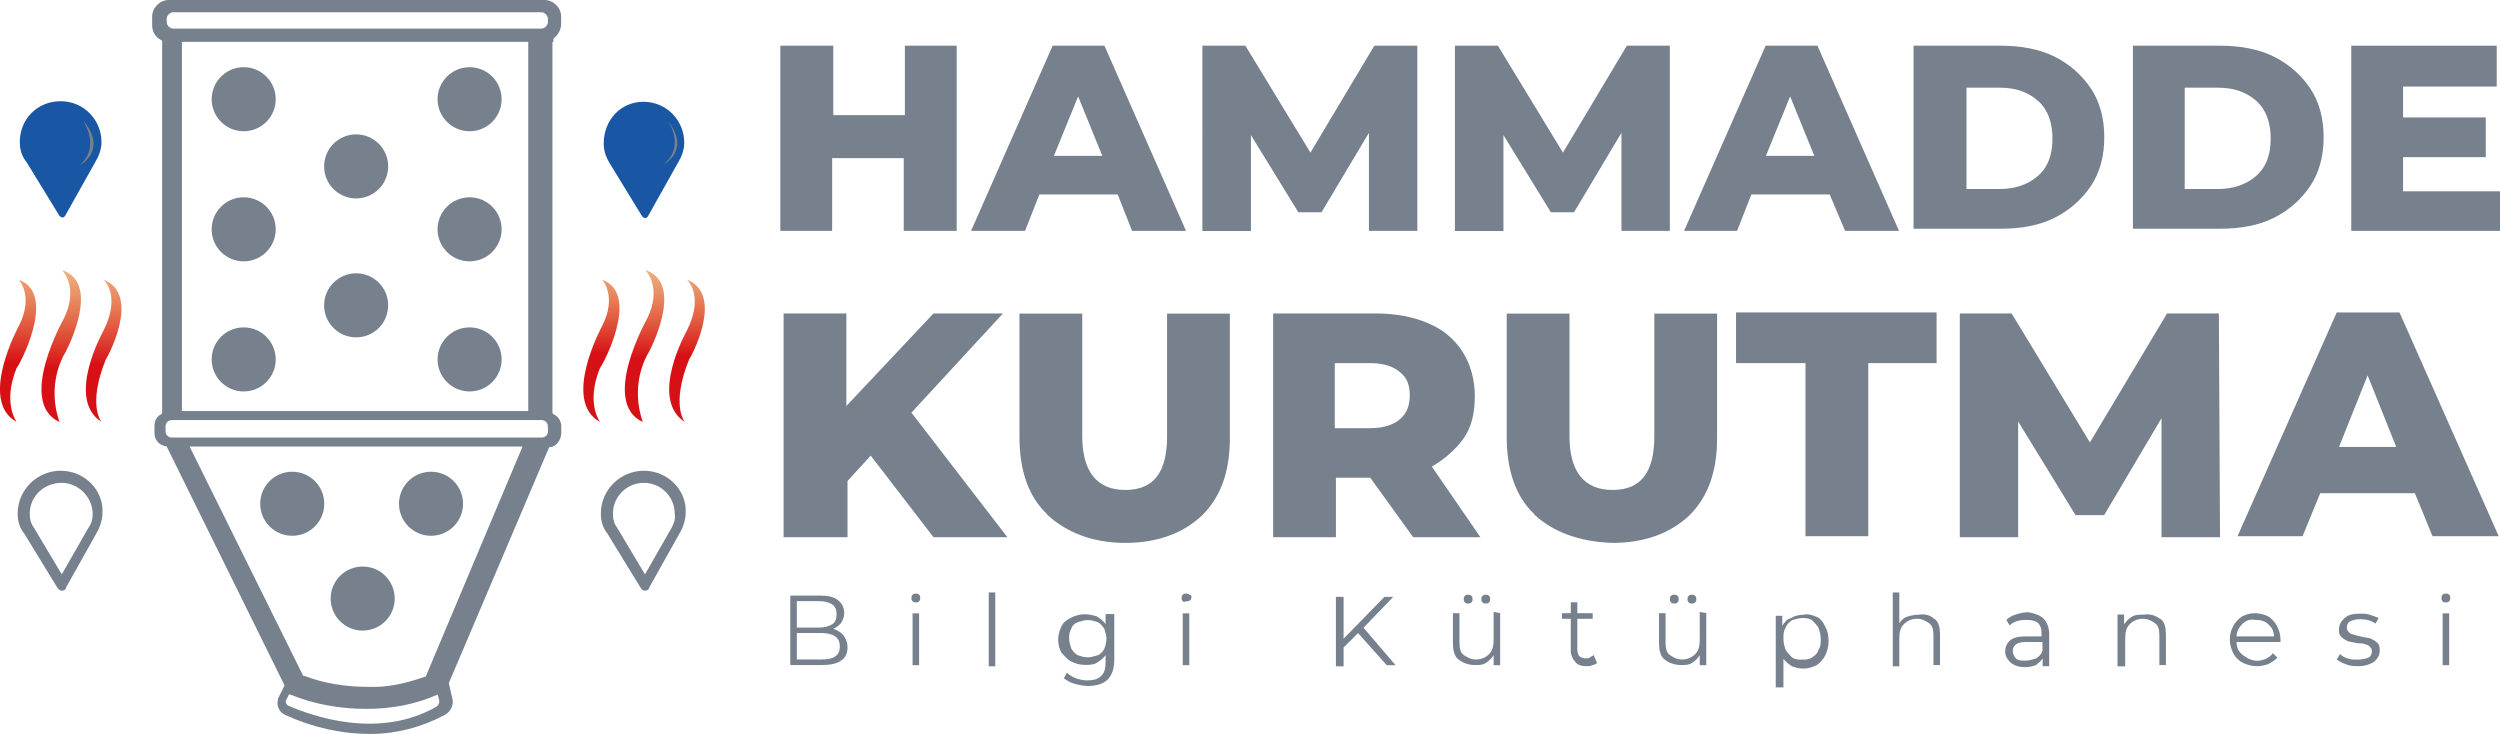 <?xml version="1.0" encoding="UTF-8"?>
<svg id="Layer_1" xmlns="http://www.w3.org/2000/svg" xmlns:xlink="http://www.w3.org/1999/xlink"
     viewBox="0 0 175.63 51.57">
    <defs>
        <style>
            .cls-1{fill:url(#linear-gradient-2);}.cls-2{fill:#76818d;}.cls-3{fill:#1957a4;}.cls-4{fill:url(#linear-gradient-6);}.cls-5{isolation:isolate;}.cls-6{fill:url(#linear-gradient-5);}.cls-7{fill:url(#linear-gradient-3);}.cls-8{fill:url(#linear-gradient);}.cls-9{fill:url(#linear-gradient-4);}
        </style>
        <linearGradient id="linear-gradient" x1="-342.62" y1="114" x2="-342.62" y2="114.98"
                        gradientTransform="translate(1150.4 1494.45) scale(3.22 -12.89)" gradientUnits="userSpaceOnUse">
            <stop offset="0" stop-color="#d71016"/>
            <stop offset="1" stop-color="#e7c300" stop-opacity="0"/>
        </linearGradient>
        <linearGradient id="linear-gradient-2" x1="-348.56" y1="116.81" x2="-348.56" y2="117.73"
                        gradientTransform="translate(1296.48 1639.45) scale(3.59 -13.82)"
                        xlink:href="#linear-gradient"/>
        <linearGradient id="linear-gradient-3" x1="-343.06" y1="114" x2="-343.06" y2="114.98"
                        gradientTransform="translate(1164.18 1494.3) scale(3.27 -12.89)" xlink:href="#linear-gradient"/>
        <linearGradient id="linear-gradient-4" x1="-233.12" y1="113.95" x2="-233.12" y2="115.03"
                        gradientTransform="translate(757.75 1494.45) scale(3.22 -12.89)" xlink:href="#linear-gradient"/>
        <linearGradient id="linear-gradient-5" x1="-239.33" y1="116.76" x2="-239.33" y2="117.77"
                        gradientTransform="translate(862.37 1639.45) scale(3.59 -13.82)" xlink:href="#linear-gradient"/>
        <linearGradient id="linear-gradient-6" x1="-233.6" y1="113.95" x2="-233.6" y2="115.03"
                        gradientTransform="translate(765.6 1494.3) scale(3.27 -12.89)" xlink:href="#linear-gradient"/>
    </defs>
    <g id="Group_763">
        <g class="cls-5">
            <path class="cls-2"
                  d="m59.31,44.71c.15.23.23.46.23.77,0,.39-.15.77-.46.93-.31.23-.77.31-1.39.31h-2.17v-4.88h2.09c.54,0,.93.08,1.24.31.31.23.46.54.46.93,0,.23-.08.46-.23.7-.15.15-.31.31-.54.39.39.15.62.31.77.54Zm-3.33-2.4v1.78h1.55c.39,0,.7-.08.93-.23.23-.15.31-.39.31-.7s-.08-.54-.31-.7c-.23-.15-.54-.23-.93-.23h-1.55v.08Zm2.71,3.79c.23-.15.31-.39.31-.7,0-.62-.46-.93-1.32-.93h-1.7v1.86h1.7c.46,0,.85-.08,1.01-.23Z"/>
            <path class="cls-2"
                  d="m64.11,42.24c-.08-.08-.08-.15-.08-.23s0-.15.08-.23.15-.08.23-.08.15,0,.23.08.08.15.08.23,0,.15-.08.23-.15.08-.23.08-.15,0-.23-.08Zm0,.85h.46v3.64h-.46v-3.64Z"/>
            <path class="cls-2" d="m69.46,41.62h.46v5.19h-.46v-5.19Z"/>
            <path class="cls-2"
                  d="m78.28,43.09v3.25c0,.62-.15,1.08-.46,1.39-.31.31-.77.46-1.39.46-.31,0-.7-.08-.93-.15-.31-.08-.54-.23-.77-.39l.23-.39c.15.15.39.31.62.39s.54.15.77.15c.46,0,.77-.08,1.01-.31s.31-.54.31-1.01v-.46c-.15.23-.39.39-.62.54s-.54.15-.85.15-.62-.08-.93-.23c-.31-.15-.46-.39-.7-.62-.15-.31-.23-.54-.23-.93,0-.31.08-.62.23-.93.15-.31.39-.46.7-.62.31-.15.62-.23.93-.23s.62.08.85.15c.23.15.46.31.62.54v-.7h.62v-.08Zm-1.16,2.94c.23-.08.39-.31.46-.46s.15-.46.15-.7-.08-.46-.15-.7c-.15-.23-.31-.39-.46-.46-.23-.08-.46-.15-.7-.15s-.46.08-.7.15c-.23.08-.39.23-.46.46-.15.23-.15.46-.15.7s.08.46.15.7c.15.23.31.39.46.46.23.08.46.15.7.15s.46-.08.7-.15Z"/>
            <path class="cls-2"
                  d="m83.09,42.24c-.08-.08-.08-.15-.08-.23s0-.15.08-.23.15-.08.23-.08.15,0,.23.08c.15,0,.15.08.15.15s0,.15-.08.23-.15.08-.23.08-.23.08-.31,0Zm0,.85h.46v3.64h-.46v-3.64Z"/>
            <path class="cls-2"
                  d="m95.4,44.48l-1.01,1.01v1.32h-.54v-4.88h.54v2.94l2.87-2.94h.62l-2.09,2.17,2.25,2.63h-.62l-2.01-2.25Z"/>
            <path class="cls-2"
                  d="m105.39,43.09v3.64h-.46v-.7c-.15.23-.31.39-.54.54-.23.15-.46.15-.77.15-.46,0-.85-.15-1.16-.39s-.39-.7-.39-1.16v-2.09h.46v2.09c0,.39.08.7.31.85s.46.31.85.31.7-.15.93-.39c.23-.23.31-.54.31-1.01v-1.94l.46.08h0Zm-2.48-.77c-.08-.08-.08-.15-.08-.23s0-.15.08-.23.15-.08.23-.08.15,0,.23.08c.08.08.08.15.08.23s0,.15-.08.23-.15.08-.23.08-.15,0-.23-.08Zm1.24,0c-.08-.08-.08-.15-.08-.23s0-.15.08-.23.15-.08.23-.08.15,0,.23.08c.08.08.08.15.08.23s0,.15-.08.23-.15.08-.23.08-.15,0-.23-.08Z"/>
            <path class="cls-2"
                  d="m112.2,46.57c-.08.08-.23.15-.31.15-.15.08-.31.08-.46.08-.31,0-.62-.08-.77-.31-.15-.15-.31-.46-.31-.77v-2.25h-.62v-.39h.62v-.77h.46v.77h1.08v.39h-1.08v2.17c0,.23.08.39.15.46s.23.15.46.15c.08,0,.23,0,.31-.08s.15-.08.23-.15l.23.54Z"/>
            <path class="cls-2"
                  d="m119.87,43.09v3.64h-.46v-.7c-.15.23-.31.39-.54.54-.23.15-.46.15-.77.15-.46,0-.85-.15-1.16-.39s-.39-.7-.39-1.16v-2.09h.46v2.09c0,.39.08.7.31.85s.46.31.85.31.7-.15.93-.39c.23-.23.31-.54.31-1.01v-1.94l.46.08h0Zm-2.48-.77c-.08-.08-.08-.15-.08-.23s0-.15.08-.23.15-.08.23-.08.15,0,.23.08c.08.08.08.15.08.23s0,.15-.08.23-.15.08-.23.08-.15,0-.23-.08Zm1.24,0c-.08-.08-.08-.15-.08-.23s0-.15.08-.23.15-.08.23-.08.15,0,.23.08c.08.08.08.15.08.23s0,.15-.08.23-.15.08-.23.08-.15,0-.23-.08Z"/>
            <path class="cls-2"
                  d="m127.61,43.32c.31.15.46.39.62.7s.23.62.23,1.01-.08.7-.23,1.01c-.15.31-.39.54-.62.7-.31.15-.62.23-.93.23s-.54-.08-.77-.15c-.23-.15-.46-.31-.62-.54v2.01h-.54v-5.03h.46v.7c.15-.23.31-.46.62-.54.23-.15.54-.23.85-.23.31-.08.62,0,.93.15Zm-.31,2.87c.23-.15.39-.31.46-.54.15-.23.15-.46.15-.77s-.08-.54-.15-.77c-.15-.23-.31-.39-.46-.54-.23-.15-.46-.15-.7-.15s-.46.08-.7.15c-.23.15-.39.31-.46.54-.15.23-.15.46-.15.77s.08.54.15.77c.15.23.31.39.46.54.23.15.46.15.7.15s.46,0,.7-.15Z"/>
            <path class="cls-2"
                  d="m135.9,43.47c.31.23.39.62.39,1.16v2.09h-.46v-2.09c0-.39-.08-.7-.31-.85s-.46-.31-.85-.31-.7.15-.93.39c-.23.23-.31.54-.31,1.01v1.94h-.46v-5.19h.46v2.17c.15-.23.31-.39.54-.46.23-.08.54-.15.85-.15.46-.08.85.08,1.08.31Z"/>
            <path class="cls-2"
                  d="m143.57,43.47c.23.23.39.62.39,1.08v2.25h-.46v-.54c-.08.15-.31.31-.46.46-.23.08-.46.15-.77.15-.39,0-.7-.08-1.01-.31-.23-.23-.39-.46-.39-.77s.08-.54.31-.77.62-.31,1.08-.31h1.16v-.23c0-.31-.08-.54-.23-.7-.15-.15-.46-.23-.77-.23-.23,0-.46,0-.7.08s-.39.15-.54.31l-.23-.39c.15-.15.39-.31.7-.39.23-.08.54-.15.85-.15.46.08.85.23,1.08.46Zm-.54,2.79c.23-.15.39-.31.46-.54v-.62h-1.16c-.62,0-.93.23-.93.62,0,.23.08.39.23.54.15.15.39.15.7.15.23,0,.46-.08.7-.15Z"/>
            <path class="cls-2"
                  d="m151.77,43.47c.31.23.39.62.39,1.16v2.09h-.46v-2.09c0-.39-.08-.7-.31-.85s-.46-.31-.85-.31-.7.15-.93.39c-.23.23-.31.54-.31,1.01v1.94h-.54v-3.64h.46v.7c.15-.23.31-.39.54-.54.23-.15.54-.15.85-.15.46-.08.85.08,1.16.31Z"/>
            <path class="cls-2"
                  d="m160.22,45.1h-3.1c0,.39.15.7.46.93.31.23.62.39,1.01.39.23,0,.46-.08.62-.15.15-.08.39-.23.46-.39l.31.31c-.15.23-.39.31-.62.46-.23.08-.54.15-.77.15-.39,0-.7-.08-1.01-.23-.31-.15-.54-.39-.7-.7-.15-.31-.23-.62-.23-.93s.08-.7.23-.93c.15-.31.39-.54.62-.7.31-.15.54-.23.93-.23.31,0,.62.08.93.23.23.15.46.39.62.7.15.31.23.62.23.93v.15Zm-2.71-1.24c-.23.23-.39.54-.39.85h2.63c0-.39-.15-.62-.39-.85-.23-.23-.54-.31-.93-.31-.39-.08-.7.08-.93.31Z"/>
            <path class="cls-2"
                  d="m164.78,46.65c-.31-.08-.46-.23-.62-.31l.23-.39c.15.15.31.23.54.31.23.08.46.08.7.08.31,0,.62-.08.77-.15s.23-.23.23-.46c0-.15-.08-.23-.15-.31s-.23-.15-.31-.15c-.15-.08-.31-.08-.54-.08-.31-.08-.54-.08-.7-.15-.15-.08-.31-.15-.46-.31-.15-.15-.15-.31-.15-.54,0-.31.15-.54.39-.77s.62-.31,1.08-.31c.23,0,.46,0,.7.08s.46.15.62.23l-.23.39c-.31-.23-.7-.31-1.08-.31-.31,0-.54.08-.7.15-.15.08-.23.23-.23.46,0,.15.08.23.15.31s.23.15.31.15c.15.08.31.08.54.15.31.08.54.08.7.15.15.08.31.15.46.31.15.15.15.31.15.54,0,.31-.15.54-.39.77-.23.15-.62.31-1.08.31-.31,0-.62,0-.93-.15Z"/>
            <path class="cls-2"
                  d="m171.6,42.24c-.08-.08-.08-.15-.08-.23s0-.15.08-.23.15-.08.23-.08.15,0,.23.08c.08.08.08.15.08.23s0,.15-.08.23-.15.08-.23.08-.23,0-.23-.08Zm0,.85h.46v3.64h-.46v-3.64Z"/>
        </g>
        <g class="cls-5">
            <path class="cls-2" d="m67.21,3.21v13.01h-3.72v-5.11h-5.03v5.11h-3.64V3.21h3.72v4.88h5.03V3.21h3.64Z"/>
            <path class="cls-2"
                  d="m78.52,13.66h-5.5l-1.01,2.56h-3.79l5.73-13.01h3.64l5.73,13.01h-3.79l-1.01-2.56Zm-1.08-2.71l-1.7-4.18-1.7,4.18h3.41Z"/>
            <path class="cls-2"
                  d="m96.17,16.22v-6.89l-3.33,5.58h-1.63l-3.33-5.42v6.74h-3.41V3.21h3.02l4.57,7.51,4.49-7.51h3.02v13.01h-3.41Z"/>
            <path class="cls-2"
                  d="m113.91,16.22v-6.89l-3.33,5.58h-1.63l-3.33-5.42v6.74h-3.41V3.21h3.02l4.57,7.51,4.49-7.51h3.02v13.01h-3.41Z"/>
            <path class="cls-2"
                  d="m128.54,13.66h-5.5l-1.01,2.56h-3.72l5.73-13.01h3.64l5.73,13.01h-3.79l-1.08-2.56Zm-1.08-2.71l-1.7-4.18-1.7,4.18h3.41Z"/>
            <path class="cls-2"
                  d="m134.43,3.21h6.12c1.39,0,2.71.23,3.79.77s1.94,1.32,2.56,2.25.93,2.09.93,3.41-.31,2.48-.93,3.41-1.47,1.7-2.56,2.25-2.4.77-3.79.77h-6.12V3.21Zm6.04,10.07c1.08,0,2.01-.31,2.71-.93s1.01-1.47,1.01-2.63c0-1.08-.31-2.01-1.01-2.63-.7-.62-1.55-.93-2.71-.93h-2.32v7.12h2.32Z"/>
            <path class="cls-2"
                  d="m149.84,3.21h6.12c1.39,0,2.71.23,3.79.77s1.94,1.32,2.56,2.25.93,2.09.93,3.41-.31,2.48-.93,3.41c-.62.93-1.47,1.7-2.56,2.25s-2.4.77-3.79.77h-6.12V3.21Zm5.96,10.07c1.08,0,2.01-.31,2.71-.93s1.01-1.47,1.01-2.63c0-1.08-.31-2.01-1.01-2.63-.7-.62-1.55-.93-2.71-.93h-2.32v7.12h2.32Z"/>
            <path class="cls-2"
                  d="m175.63,13.35v2.87h-10.45V3.21h10.22v2.87h-6.58v2.17h5.81v2.79h-5.81v2.4h6.81v-.08Z"/>
        </g>
        <g class="cls-5">
            <path class="cls-2"
                  d="m61.17,32.01l-1.63,1.78v3.95h-4.49v-15.72h4.41v6.5l6.12-6.5h4.88l-6.43,6.97,6.74,8.75h-5.19l-4.41-5.73Z"/>
            <path class="cls-2"
                  d="m73.56,36.12c-1.32-1.24-1.94-3.1-1.94-5.42v-8.67h4.41v8.6c0,2.48,1.01,3.79,3.02,3.79s2.94-1.24,2.94-3.79v-8.6h4.41v8.75c0,2.32-.62,4.1-1.94,5.42-1.32,1.24-3.1,1.94-5.42,1.94s-4.18-.77-5.5-2.01Z"/>
            <path class="cls-2"
                  d="m96.25,33.56h-2.4v4.18h-4.41v-15.72h7.2c1.39,0,2.63.23,3.72.7,1.08.46,1.86,1.16,2.4,2.01s.85,1.94.85,3.1-.23,2.17-.77,2.94-1.32,1.47-2.25,2.01l3.41,4.96h-4.72l-3.02-4.18Zm2.09-7.43c-.46-.39-1.16-.62-2.09-.62h-2.48v4.57h2.48c.93,0,1.63-.23,2.09-.62.46-.39.7-.93.7-1.7s-.23-1.24-.7-1.63Z"/>
            <path class="cls-2"
                  d="m107.79,36.12c-1.32-1.24-1.94-3.1-1.94-5.42v-8.67h4.41v8.6c0,2.48,1.01,3.79,3.02,3.79s2.94-1.24,2.94-3.79v-8.6h4.41v8.75c0,2.32-.62,4.1-1.94,5.42-1.32,1.24-3.1,1.94-5.42,1.94-2.32-.08-4.18-.77-5.5-2.01Z"/>
            <path class="cls-2" d="m126.76,25.51h-4.8v-3.56h14.09v3.56h-4.8v12.16h-4.41v-12.16h-.08Z"/>
            <path class="cls-2"
                  d="m151.85,37.74v-8.36l-4.03,6.81h-2.01l-4.03-6.58v8.13h-4.1v-15.72h3.64l5.5,9.06,5.42-9.06h3.64l.08,15.72h-4.1Z"/>
            <path class="cls-2"
                  d="m169.66,34.65h-6.66l-1.24,3.02h-4.57l6.97-15.72h4.41l6.97,15.72h-4.65l-1.24-3.02Zm-1.32-3.25l-2.01-5.03-2.01,5.03h4.03Z"/>
        </g>
    </g>
    <circle id="Ellipse_105" class="cls-2" cx="32.99" cy="6.97" r="2.25"/>
    <circle id="Ellipse_106" class="cls-2" cx="32.99" cy="16.11" r="2.25"/>
    <circle id="Ellipse_107" class="cls-2" cx="17.12" cy="16.11" r="2.25"/>
    <circle id="Ellipse_108" class="cls-2" cx="17.12" cy="6.97" r="2.25"/>
    <circle id="Ellipse_109" class="cls-2" cx="25.02" cy="11.69" r="2.25"/>
    <circle id="Ellipse_110" class="cls-2" cx="25.02" cy="21.45" r="2.25"/>
    <circle id="Ellipse_111" class="cls-2" cx="32.99" cy="25.25" r="2.25"/>
    <circle id="Ellipse_112" class="cls-2" cx="17.12" cy="25.25" r="2.25"/>
    <circle id="Ellipse_113" class="cls-2" cx="30.28" cy="35.39" r="2.25"/>
    <circle id="Ellipse_114" class="cls-2" cx="25.48" cy="42.05" r="2.25"/>
    <circle id="Ellipse_115" class="cls-2" cx="20.53" cy="35.39" r="2.25"/>
    <path id="Path_416" class="cls-2"
          d="m45.23,33.07c-1.63,0-3.02,1.32-3.02,3.02,0,.54.15,1.01.46,1.39l2.32,3.79c.08.15.23.23.31.23h0c.15,0,.31-.08.31-.23l2.17-3.87c.23-.39.39-.93.39-1.39.08-1.55-1.24-2.94-2.94-2.94Zm1.94,4.03l-1.86,3.25-1.94-3.25c-.23-.31-.31-.62-.31-1.01,0-1.24,1.01-2.17,2.17-2.17,1.24,0,2.17,1.01,2.17,2.17h0c.08.39-.08.7-.23,1.01Z"/>
    <g id="Group_764">
        <path id="Path_417" class="cls-8"
              d="m48.26,19.65s1.24,1.08,0,3.56c0,0-2.71,4.8-.15,6.43,0,0-1.01-1.16.31-4.41,0,.08,2.56-4.49-.15-5.58Z"/>
        <path id="Path_418" class="cls-1"
              d="m45.32,18.96s1.24,1.16.15,3.41c0,0-3.33,5.89-.31,7.28-.54-1.55-.46-3.25.31-4.72,0,.08,2.79-5.03-.15-5.96Z"/>
        <path id="Path_419" class="cls-7"
              d="m42.3,19.65s1.08,1.16,0,3.25c0,0-2.87,5.27-.15,6.74,0,0-1.01-1.32,0-3.79.08,0,2.94-5.19.15-6.2Z"/>
    </g>
    <g id="Group_765">
        <path id="Path_420" class="cls-3"
              d="m42.8,11.42l2.32,3.79c.08.08.23.15.31.08l.08-.08,2.17-3.87c.23-.39.39-.85.39-1.32,0-1.55-1.24-2.87-2.87-2.87s-2.79,1.32-2.79,2.94h0c0,.46.15.93.39,1.32Z"/>
        <path id="Path_421" class="cls-2" d="m46.59,11.58s2.01-1.01.31-3.1c0,0,1.32,1.78-.31,3.1Z"/>
    </g>
    <path id="Path_422" class="cls-2"
          d="m4.26,33.07c-1.63,0-3.02,1.32-3.02,3.02,0,.54.15,1.01.46,1.39l2.32,3.79c.08.15.23.23.31.23h0c.15,0,.31-.08.31-.23l2.17-3.87c.23-.39.39-.93.39-1.39.08-1.55-1.24-2.94-2.94-2.94Zm1.94,4.03l-1.86,3.25-1.94-3.25c-.23-.31-.31-.62-.31-1.01,0-1.24,1.01-2.17,2.25-2.17,1.16,0,2.17,1.01,2.17,2.17,0,.39-.08.7-.31,1.01Z"/>
    <g id="Group_766">
        <path id="Path_423" class="cls-9"
              d="m7.28,19.65s1.24,1.08,0,3.56c0,0-2.71,4.8-.15,6.43,0,0-1.01-1.16.31-4.41,0,.08,2.56-4.49-.15-5.58Z"/>
        <path id="Path_424" class="cls-6"
              d="m4.34,18.96s1.24,1.16.15,3.41c0,0-3.33,5.89-.31,7.28-.54-1.55-.46-3.25.31-4.72,0,.08,2.79-5.03-.15-5.96Z"/>
        <path id="Path_425" class="cls-4"
              d="m1.32,19.65s1.08,1.16,0,3.25c0,0-2.87,5.27-.15,6.74,0,0-1.01-1.32,0-3.79.08,0,2.94-5.19.15-6.2Z"/>
    </g>
    <path id="Path_426" class="cls-3"
          d="m1.86,11.38l2.32,3.79c.08.08.23.15.31.08l.08-.08,2.17-3.87c.23-.39.39-.85.39-1.32,0-1.55-1.24-2.87-2.87-2.87s-2.87,1.24-2.87,2.87h0c0,.54.15,1.01.46,1.39Z"/>
    <path id="Path_427" class="cls-2" d="m5.58,11.62s2.01-1.01.31-3.1c-.08,0,1.24,1.78-.31,3.1Z"/>
    <path id="Path_428" class="cls-2"
          d="m38.88,2.94v-.23c.31-.23.54-.62.54-1.01v-.54c0-.62-.54-1.16-1.16-1.16H11.85c-.62,0-1.16.54-1.16,1.16v.62c0,.46.23.85.7,1.08v26.17l-.08.08c-.31.15-.46.46-.46.85v.46c0,.46.31.85.77.93h.08l8.29,16.8-.46.93v.08c-.15.46.15.93.54,1.08,1.86.85,3.87,1.32,5.96,1.32,1.78,0,3.56-.46,5.19-1.32.46-.23.7-.77.54-1.24l-.23-1.01,7.05-16.57h.08c.46-.08.77-.54.77-1.01v-.46c0-.39-.23-.7-.54-.85l-.08-.08V2.94s.08,0,.08,0Zm-8.21,46.7c-4.03,2.32-8.67.7-10.45-.08-.08-.08-.15-.15-.15-.31l.23-.46h.08c1.7.7,3.56,1.01,5.34,1.01s3.48-.31,5.03-1.01h0l.08.31c.08.23,0,.39-.15.54h0Zm-.77-2.09h-.08c-1.32.46-2.63.77-4.03.7-1.47,0-3.02-.23-4.41-.77h-.08l-7.98-16.11h23.39l-6.81,16.18Zm8.6-17.27c0,.23-.15.46-.46.46H12.09c-.23,0-.46-.15-.46-.46v-.31c0-.23.15-.46.46-.46h25.94c.23,0,.46.15.46.46v.31Zm-1.39-27.34v25.94H12.78V2.94h24.32Zm-24.94-.93c-.23,0-.46-.23-.46-.46v-.23c0-.23.23-.46.46-.46h25.86c.23,0,.46.23.46.46v.23c0,.23-.23.46-.46.46"/>
</svg>